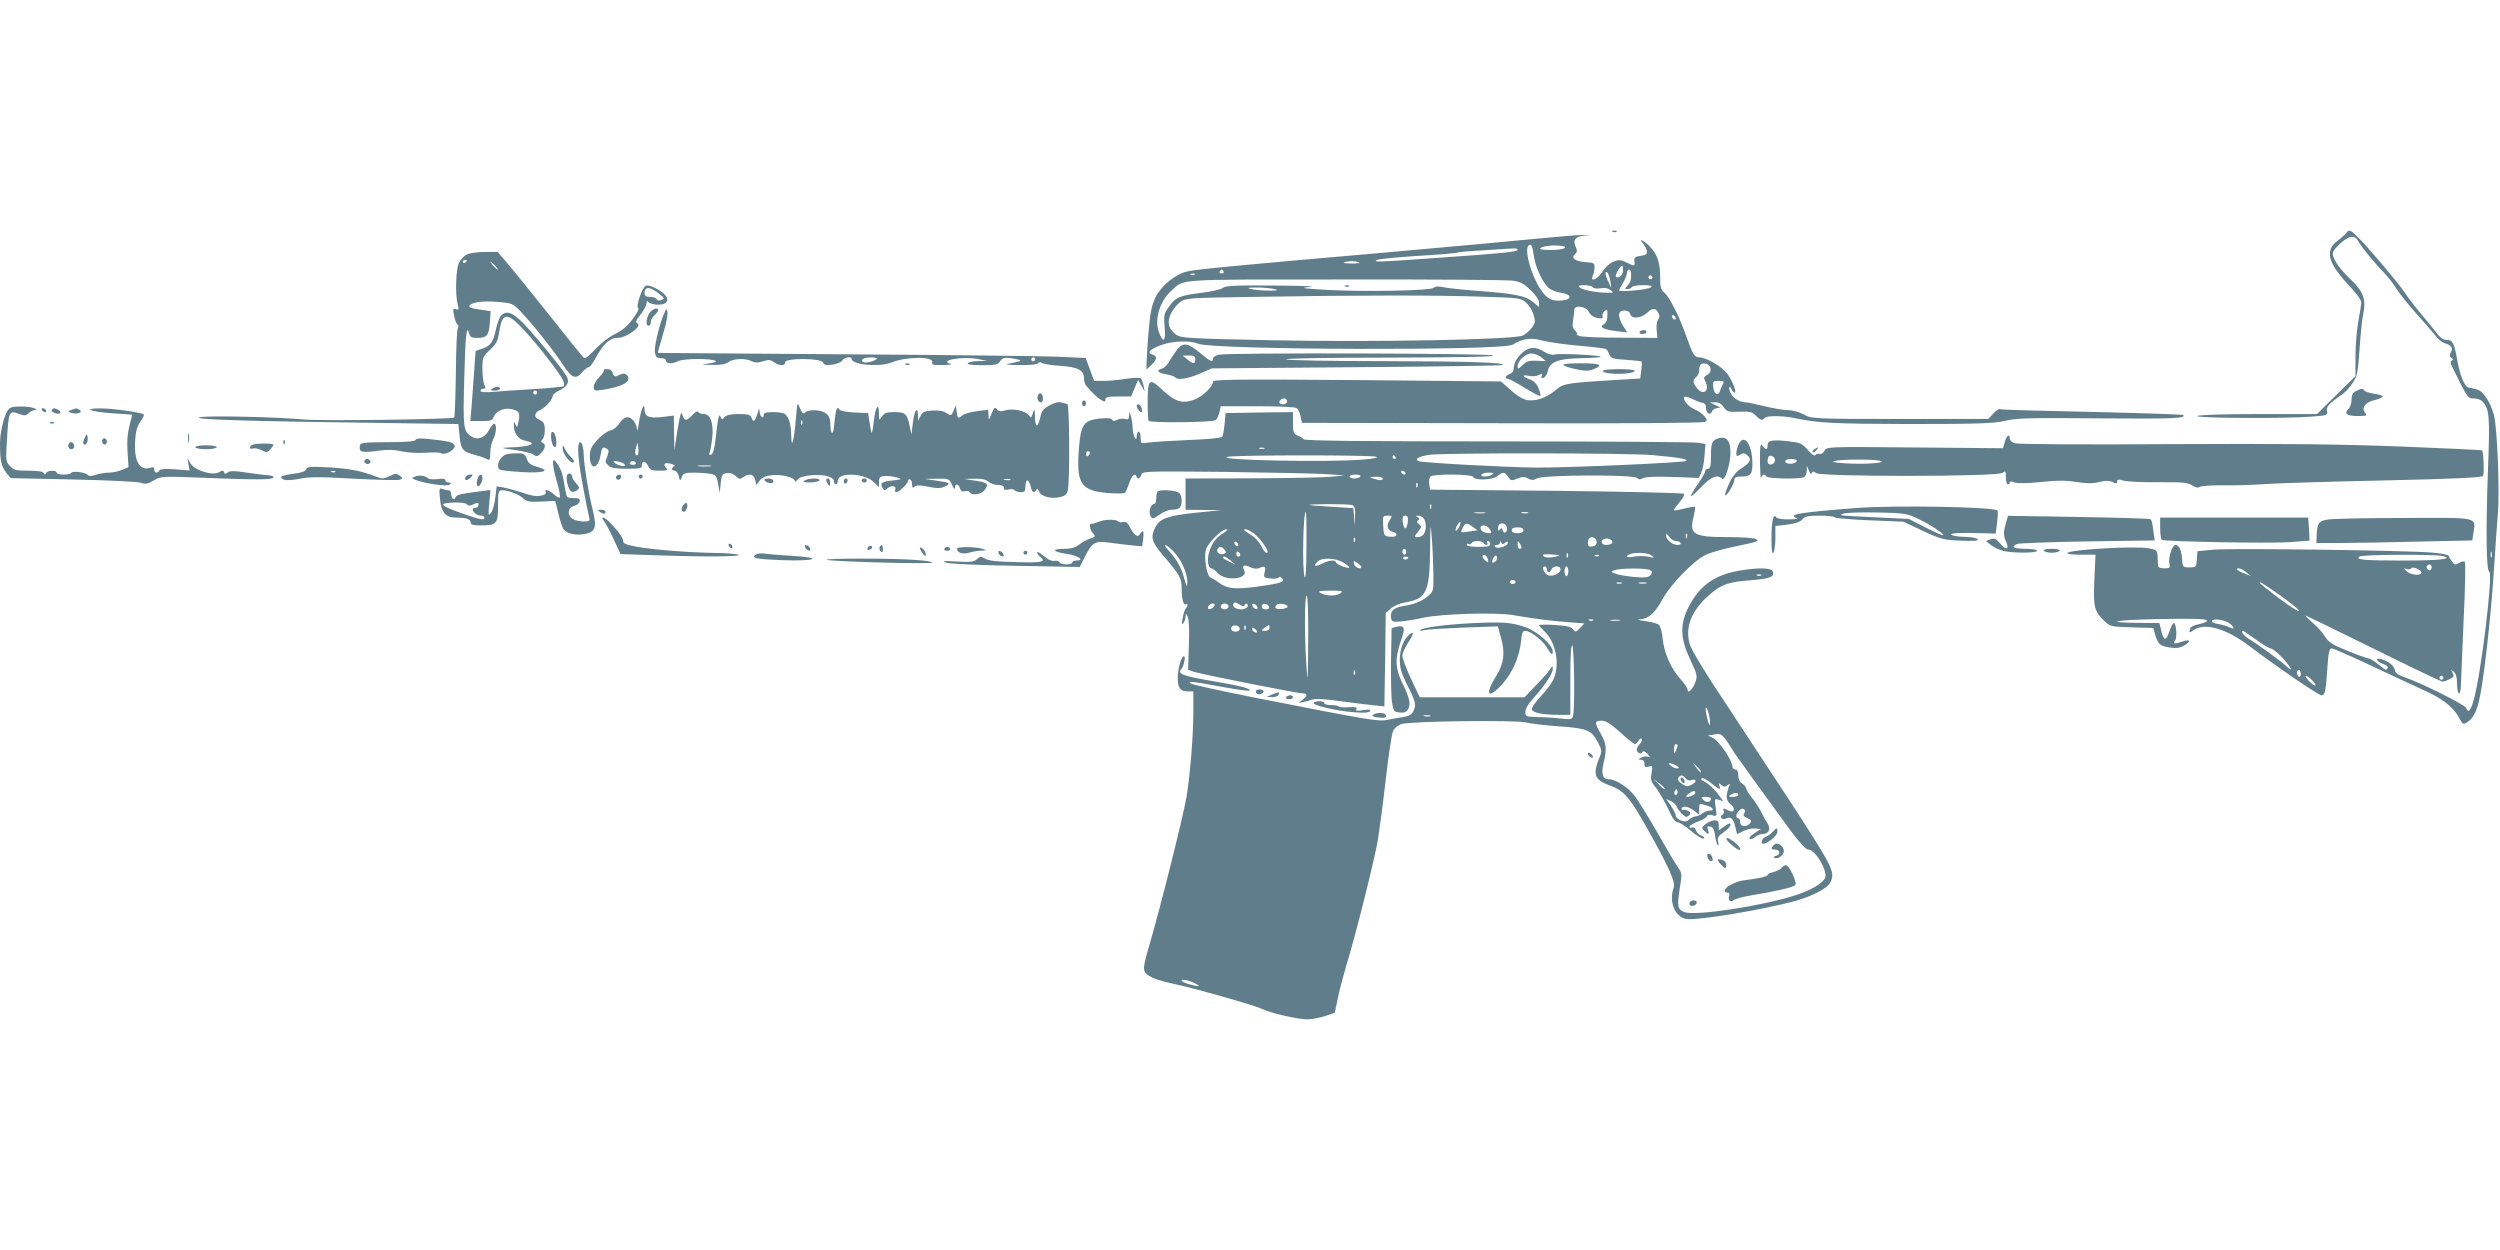<?xml version="1.0" standalone="no"?>
<!DOCTYPE svg PUBLIC "-//W3C//DTD SVG 20010904//EN"
 "http://www.w3.org/TR/2001/REC-SVG-20010904/DTD/svg10.dtd">
<svg version="1.0" xmlns="http://www.w3.org/2000/svg"
 width="1280pt" height="640pt" viewBox="0 0 1280 640"
 preserveAspectRatio="xMidYMid meet">
<g transform="translate(0,640) scale(0.1,-0.1)"
fill="#607d8b" stroke="none">
<path d="M8258 5213 c7 -3 16 -2 19 1 4 3 -2 6 -13 5 -11 0 -14 -3 -6 -6z"/>
<path d="M12013 5207 c-4 -6 -25 -25 -45 -40 -67 -50 -50 -114 64 -234 32 -34
58 -70 58 -80 0 -10 -7 -53 -15 -96 -8 -43 -15 -125 -15 -181 l0 -102 -99 -97
-98 -97 -299 0 c-176 0 -305 -4 -314 -10 -17 -11 453 -14 587 -3 79 6 82 7 77
28 -5 22 9 38 81 88 14 10 37 36 51 57 23 34 27 54 35 174 5 74 13 155 19 181
15 68 0 112 -57 167 -56 53 -87 94 -97 126 -6 19 0 31 34 63 46 44 77 48 95
13 12 -24 86 -115 132 -161 18 -18 48 -57 66 -86 19 -28 63 -83 98 -122 35
-38 77 -87 93 -107 15 -21 38 -40 49 -44 38 -11 48 -24 36 -46 -8 -16 -8 -23
2 -30 10 -7 11 -11 2 -14 -8 -4 -8 -12 2 -32 83 -167 79 -162 115 -162 15 0
34 -8 42 -17 34 -40 37 -75 26 -360 -11 -310 -8 -505 7 -510 21 -7 -43 -535
-81 -662 -15 -52 -27 -63 -38 -35 -6 16 -237 131 -316 157 -32 11 -46 21 -48
36 -4 22 -31 44 -69 56 -35 10 -27 -12 8 -24 17 -6 28 -15 24 -21 -8 -14 -7
-14 -50 20 -21 17 -44 30 -51 30 -7 0 -54 17 -105 38 -76 30 -96 43 -115 73
-12 20 -42 53 -66 73 -23 21 -38 36 -33 34 9 -3 139 -66 531 -259 88 -43 165
-79 171 -79 6 0 22 6 36 13 21 11 23 16 14 33 -9 17 -9 18 6 5 12 -9 17 -29
17 -62 0 -27 5 -49 10 -49 6 0 10 21 10 48 1 26 7 175 14 332 8 157 10 289 6
293 -4 5 -17 3 -29 -5 -19 -11 -24 -11 -36 6 -8 10 -16 24 -18 30 -2 6 -41 14
-88 17 -134 11 -1015 23 -1111 15 l-87 -8 -3 -41 c-3 -41 -4 -42 -38 -42 -34
0 -35 1 -38 45 -3 44 -16 70 -34 70 -15 0 -37 -63 -31 -93 5 -25 3 -27 -26
-27 -18 0 -31 5 -32 13 0 6 -1 28 -2 47 -2 33 -4 35 -47 43 -70 12 -396 -6
-415 -24 -5 -5 21 -9 67 -9 l77 0 -6 -128 c-6 -140 -1 -162 54 -214 27 -26 34
-27 138 -30 l110 -3 8 -30 c16 -53 23 -60 69 -69 33 -6 52 -5 73 5 45 22 43
40 -2 24 -41 -14 -51 -12 -36 7 11 15 5 88 -7 88 -5 0 -14 -18 -22 -41 -17
-52 -30 -52 -42 0 l-10 41 -120 1 c-175 2 -94 16 107 19 209 4 257 2 257 -9 0
-4 -19 -12 -42 -17 -30 -6 -44 -15 -46 -28 -4 -17 -3 -18 19 -2 58 40 168 8
289 -84 128 -98 351 -250 366 -250 18 0 22 19 30 138 5 81 10 102 22 102 8 0
94 -37 191 -83 97 -46 221 -103 275 -128 103 -46 157 -88 189 -148 16 -31 19
-32 40 -18 36 24 54 66 71 167 24 142 54 431 66 629 6 97 15 219 19 271 10
108 -3 442 -20 504 -17 66 -56 125 -87 132 -15 3 -34 8 -44 10 -21 6 -44 64
-59 151 -14 79 -23 93 -55 93 -15 0 -33 13 -51 38 -15 20 -51 64 -79 97 -28
33 -66 83 -84 110 -34 51 -192 237 -244 287 -31 31 -41 34 -53 15z m744 -1659
c-3 -7 -5 -2 -5 12 0 14 2 19 5 13 2 -7 2 -19 0 -25z m-249 5 c57 -15 -15 -23
-205 -23 -201 0 -248 4 -221 21 15 10 391 12 426 2z m-58 -58 c0 -8 -4 -15 -9
-15 -13 0 -22 16 -14 24 11 11 23 6 23 -9z m-53 -29 c-6 -16 -58 -9 -76 10
-15 15 -15 16 1 11 10 -3 20 -2 23 3 8 13 57 -10 52 -24z m-896 4 l24 -20 -30
12 c-39 15 -54 28 -33 28 9 0 26 -9 39 -20z m170 -116 c77 -54 127 -99 83 -76
-31 16 -184 131 -184 138 0 7 12 0 101 -62z m-250 -150 c23 -21 18 -29 -8 -15
-10 5 -35 13 -56 16 -23 4 -35 10 -31 17 9 14 72 3 95 -18z m130 -79 c34 -25
68 -45 75 -45 8 0 35 -21 59 -47 49 -53 61 -82 18 -41 -30 27 -148 113 -191
138 -24 15 -42 40 -28 40 3 0 33 -20 67 -45z m229 -176 c0 -11 -4 -17 -10 -14
-5 3 -10 13 -10 21 0 8 5 14 10 14 6 0 10 -9 10 -21z m60 -34 c13 -14 19 -25
13 -25 -5 0 -20 11 -33 25 -13 14 -19 25 -13 25 5 0 20 -11 33 -25z m670 15
c0 -5 -4 -10 -10 -10 -5 0 -10 5 -10 10 0 6 5 10 10 10 6 0 10 -4 10 -10z"/>
<path d="M7880 5179 c-102 -10 -466 -44 -810 -74 -760 -66 -944 -84 -992 -95
-59 -13 -133 -73 -162 -133 -20 -42 -27 -78 -36 -181 -5 -71 -10 -142 -10
-159 l0 -29 25 23 c30 29 32 46 4 54 -30 10 -9 29 54 51 59 19 138 21 182 4
78 -32 1560 -36 1609 -5 51 32 95 38 154 21 32 -8 115 -20 186 -26 71 -6 134
-14 138 -17 5 -2 13 -15 18 -28 8 -20 17 -23 84 -27 42 -3 78 -7 81 -9 2 -3 1
-23 -2 -46 l-5 -41 -102 -6 c-271 -16 -290 -19 -327 -50 -43 -37 -89 -56 -132
-56 -34 0 -62 16 -122 70 l-30 27 -737 7 c-629 5 -738 3 -738 -8 0 -25 -49
-73 -92 -91 -62 -24 -100 -13 -165 47 -69 66 -77 59 -77 -62 0 -49 2 -92 5
-95 12 -11 329 -8 343 4 7 6 16 25 20 41 l6 30 187 0 c104 0 194 -4 201 -9 8
-5 17 -24 21 -42 l7 -34 1024 -2 c616 -2 1031 1 1040 7 12 7 11 12 -5 31 -11
12 -34 28 -52 35 -32 14 -60 50 -48 62 3 3 20 -1 38 -10 18 -9 41 -18 52 -20
14 -2 20 -11 20 -27 0 -28 22 -40 31 -17 3 9 16 16 28 17 18 1 16 3 -9 14
l-30 14 27 1 c19 0 33 -8 44 -25 15 -23 22 -25 80 -23 55 2 67 -1 84 -20 23
-24 35 -27 45 -12 8 13 96 12 155 -1 120 -25 195 -29 585 -30 356 0 431 3 490
16 61 15 126 16 487 13 376 -3 443 0 426 17 -3 3 -214 10 -468 16 -254 5 -466
11 -470 14 -5 3 -20 -7 -34 -22 l-26 -28 -453 0 c-448 0 -452 1 -492 23 -22
12 -57 22 -80 22 -22 0 -76 9 -120 20 -44 11 -88 20 -97 20 -30 0 -66 22 -77
47 -7 14 -9 28 -7 31 3 3 8 -3 12 -12 3 -9 10 -16 15 -16 13 0 -11 61 -38 98
-25 34 -108 82 -141 82 -26 0 -34 12 -67 105 -35 101 -87 205 -114 227 -17 14
-21 29 -21 75 0 79 -14 120 -52 160 -33 34 -64 47 -35 16 8 -10 17 -27 19 -38
2 -16 -4 -21 -32 -25 -29 -4 -34 -9 -32 -27 4 -27 2 -28 -42 -6 -30 14 -39 14
-66 3 -18 -7 -43 -30 -56 -52 -25 -38 -64 -55 -49 -20 5 9 8 28 9 42 1 23 -3
25 -46 28 -53 3 -77 22 -54 41 12 10 12 18 4 36 -16 35 -4 53 39 58 l38 4 -40
0 c-22 0 -123 -8 -225 -18z m-27 -88 c7 -55 44 -136 76 -165 12 -11 41 -22 64
-25 53 -7 59 -34 8 -39 -55 -6 -78 6 -111 53 -50 73 -87 205 -64 228 13 13 21
-3 27 -52z m156 38 c-19 -12 -136 -12 -123 0 11 11 67 18 108 12 20 -2 24 -6
15 -12z m-239 -8 c0 -10 -61 -17 -407 -41 -318 -23 -334 -23 -313 -11 8 5 103
14 210 21 107 6 199 14 203 17 5 3 68 8 140 12 73 5 140 9 150 9 9 1 17 -2 17
-7z m-810 -67 c0 -2 -21 -4 -47 -3 -37 1 -42 3 -23 8 24 7 70 3 70 -5z m1350
-39 c0 -24 -24 -44 -37 -32 -6 6 23 57 32 57 3 0 5 -11 5 -25z m-2045 -5 c3
-5 -1 -10 -10 -10 -9 0 -13 5 -10 10 3 6 8 10 10 10 2 0 7 -4 10 -10z m2086
-7 c2 -31 -2 -48 -18 -65 -15 -16 -15 -18 0 -18 9 0 19 5 22 10 3 6 29 10 58
10 38 0 48 -3 40 -11 -12 -12 -163 -26 -163 -16 0 4 9 21 20 39 11 18 20 41
20 51 0 9 5 17 10 17 6 0 11 -8 11 -17z m-106 -43 l5 -35 -14 30 c-18 35 -21
64 -6 49 5 -5 12 -25 15 -44z m-2128 34 c-3 -3 -12 -4 -19 -1 -8 3 -5 6 6 6
11 1 17 -2 13 -5z m2343 -14 c0 -5 -4 -10 -10 -10 -5 0 -10 5 -10 10 0 6 5 10
10 10 6 0 10 -4 10 -10z m-715 -17 c38 -5 57 -15 91 -48 27 -25 44 -51 44 -64
l0 -23 -30 25 c-38 32 -90 43 -275 57 -82 6 -167 15 -187 20 -24 5 -40 4 -48
-4 -14 -14 -356 -21 -550 -10 -128 8 -138 9 -80 15 36 3 -47 6 -184 7 -202 2
-252 -1 -265 -12 -9 -8 -58 -19 -108 -25 -113 -14 -135 -23 -169 -73 -25 -35
-26 -44 -21 -104 7 -73 -8 -85 -30 -23 -23 63 5 157 64 210 69 62 0 58 889 58
446 1 833 -2 859 -6z m411 -34 c3 -6 20 -8 38 -5 21 4 39 1 51 -9 19 -14 18
-14 -15 -14 -55 0 -130 15 -142 27 -9 9 -3 12 24 12 20 0 40 -5 44 -11z
m-1631 -9 c24 -6 17 -8 -30 -8 -33 0 -73 4 -90 8 -24 6 -17 8 30 8 33 0 74 -4
90 -8z m1062 -39 c195 -6 202 -7 227 -31 15 -13 32 -41 38 -62 10 -34 9 -42
-9 -66 -11 -15 -32 -33 -46 -40 -44 -21 -758 -35 -1291 -24 -432 9 -460 11
-485 29 -40 30 -47 63 -25 109 10 21 32 47 47 58 27 20 45 21 380 26 525 9
938 9 1164 1z m548 -78 c9 -20 32 -33 63 -33 7 0 10 5 7 10 -3 6 1 17 9 26 15
14 16 12 16 -20 0 -23 -6 -38 -17 -45 -27 -15 -6 -28 60 -36 l58 -7 -21 34
c-29 48 -27 78 6 78 17 0 28 -6 31 -19 7 -26 56 -21 87 8 28 26 42 26 56 0 9
-15 8 -24 0 -34 -7 -8 -10 -33 -8 -55 l4 -40 -191 1 c-104 0 -199 4 -210 9
-11 5 -16 9 -12 9 5 1 1 9 -8 18 -13 12 -15 26 -11 52 3 20 6 44 6 54 0 28 62
19 75 -10z m445 -34 c0 -6 -4 -7 -10 -4 -5 3 -10 11 -10 16 0 6 5 7 10 4 6 -3
10 -11 10 -16z m178 -256 c2 -14 -4 -26 -18 -33 -16 -9 -18 -15 -10 -30 26
-48 -6 -79 -40 -39 -24 29 -25 43 -5 59 8 7 15 22 15 35 0 28 9 37 35 33 12
-2 21 -12 23 -25z m63 -80 c-5 -10 -12 -26 -15 -36 -9 -28 -31 -14 -34 21 -3
30 -1 32 27 32 27 0 30 -3 22 -17z m-2231 -88 c0 -8 -9 -15 -20 -15 -20 0 -26
11 -13 23 12 13 33 7 33 -8z"/>
<path d="M6888 4933 c7 -3 16 -2 19 1 4 3 -2 6 -13 5 -11 0 -14 -3 -6 -6z"/>
<path d="M8395 4700 c-3 -5 3 -10 14 -10 12 0 21 5 21 10 0 6 -6 10 -14 10 -8
0 -18 -4 -21 -10z"/>
<path d="M2390 5097 c-14 -7 -32 -26 -40 -42 -16 -33 -20 -160 -7 -212 8 -29
6 -32 -9 -26 -15 5 -16 2 -9 -33 4 -21 11 -42 17 -45 6 -4 7 -12 2 -20 -5 -8
-9 -112 -10 -232 -2 -121 -5 -222 -9 -225 -9 -9 -680 -18 -765 -10 -143 13
-485 21 -535 12 -61 -11 243 -21 891 -29 l431 -6 6 -62 c6 -68 17 -81 82 -97
22 -6 48 -15 58 -20 15 -9 17 -5 17 32 1 24 7 54 15 68 16 29 20 80 5 80 -5 0
-17 -14 -25 -30 -21 -41 -60 -56 -91 -35 -42 28 -44 41 -37 299 6 226 12 280
26 226 4 -15 13 -20 39 -20 51 0 61 12 66 78 l4 59 -56 8 c-36 4 -56 11 -53
18 6 19 67 28 147 21 72 -6 77 -8 115 -48 58 -60 170 -201 217 -273 45 -70 66
-78 100 -38 12 14 26 25 32 25 6 0 22 21 35 46 39 72 73 104 113 104 44 0 127
59 103 73 -13 7 -11 14 15 47 16 21 30 46 30 56 0 14 3 15 12 6 7 -7 29 -12
49 -12 43 0 58 23 34 50 -24 26 -81 54 -98 47 -19 -7 -54 -110 -39 -115 6 -2
-7 -27 -29 -56 -27 -36 -54 -59 -88 -75 -27 -12 -72 -46 -101 -77 -43 -45 -55
-53 -65 -42 -7 7 -86 105 -175 218 -90 113 -186 231 -213 263 l-49 57 -66 0
c-37 0 -78 -6 -92 -13z m0 -31 c0 -3 -4 -8 -10 -11 -5 -3 -10 -1 -10 4 0 6 5
11 10 11 6 0 10 -2 10 -4z m145 -26 c10 -11 16 -20 13 -20 -3 0 -13 9 -23 20
-10 11 -16 20 -13 20 3 0 13 -9 23 -20z m841 -145 c27 -22 28 -24 10 -31 -12
-5 -21 -3 -24 4 -2 7 -17 12 -33 12 -21 0 -29 5 -29 18 0 37 27 36 76 -3z"/>
<path d="M3326 4798 c-19 -27 -21 -72 -3 -65 6 2 11 11 9 19 -1 8 7 23 18 33
11 10 20 22 20 27 0 16 -29 7 -44 -14z"/>
<path d="M3398 4790 c-9 -19 -24 -70 -34 -113 -20 -86 -14 -113 25 -111 11 0
21 -5 21 -13 0 -16 34 -17 62 -2 12 6 56 11 99 11 92 0 127 -14 59 -23 -44 -6
-44 -6 15 -7 42 -2 68 3 84 14 26 19 90 21 121 4 16 -8 30 -8 55 0 28 9 39 9
57 -4 28 -20 58 -21 58 -1 0 23 185 22 194 -1 5 -13 15 -15 48 -11 23 3 45 13
50 21 9 16 48 23 48 9 0 -31 144 -44 204 -19 75 31 221 32 209 0 -4 -11 6 -14
53 -13 33 1 51 3 42 6 -67 17 58 40 137 25 l50 -10 -47 -1 c-26 0 -50 -5 -53
-11 -4 -6 23 -10 73 -10 70 0 81 3 93 21 13 18 20 20 62 14 56 -9 55 -13 -4
-24 -39 -8 -35 -9 43 -10 51 -1 89 3 93 9 4 7 11 7 18 2 7 -5 49 -12 95 -15
91 -6 122 -22 122 -64 0 -13 4 -29 10 -36 28 -35 58 -63 78 -75 18 -10 22 -10
22 3 0 12 14 15 65 15 l66 0 18 42 18 43 17 -30 17 -30 -6 30 c-4 17 -10 34
-14 38 -4 4 -37 3 -72 -2 -35 -6 -87 -11 -115 -11 l-52 0 -22 59 -21 58 -152
7 c-84 3 -577 9 -1095 12 l-944 7 5 21 c3 12 15 54 27 94 12 40 20 83 17 95
-3 20 -5 18 -19 -13z m1092 -225 c0 -10 -53 -26 -67 -20 -24 9 -3 25 33 25 19
0 34 -2 34 -5z m810 -5 c0 -5 -4 -10 -10 -10 -5 0 -10 5 -10 10 0 6 5 10 10
10 6 0 10 -4 10 -10z"/>
<path d="M2566 4785 c-8 -8 -20 -41 -27 -72 -14 -66 -27 -84 -72 -99 l-32 -11
-7 -99 c-4 -54 -10 -135 -13 -179 l-7 -81 56 0 c45 0 57 4 62 18 10 31 50 51
89 44 43 -8 49 -18 40 -64 -6 -31 -9 -34 -15 -17 -9 20 -9 20 -9 -1 -2 -39 22
-74 57 -80 71 -14 28 -32 -83 -35 -45 -2 -42 -3 31 -13 45 -6 88 -17 97 -24
13 -11 19 -10 36 7 24 24 27 47 9 54 -10 4 -10 7 0 18 13 14 16 67 4 85 -4 6
-15 13 -24 17 -26 9 -22 36 6 47 25 9 66 55 66 74 0 6 15 18 32 26 44 21 55
43 39 74 -22 40 -193 247 -240 289 -44 40 -71 46 -95 22z m119 -77 c72 -78
181 -219 198 -255 6 -13 7 -26 3 -30 -3 -4 -71 -10 -149 -15 -78 -4 -172 -11
-209 -14 -46 -4 -68 -2 -68 5 0 6 7 11 15 11 12 0 13 4 5 19 -5 11 -10 48 -10
82 0 59 2 64 39 98 31 29 40 46 46 86 16 108 40 110 130 13z m65 -318 c0 -5
-4 -10 -10 -10 -5 0 -10 5 -10 10 0 6 5 10 10 10 6 0 10 -4 10 -10z"/>
<path d="M2520 4410 c-12 -8 -9 -10 13 -10 15 0 27 5 27 10 0 13 -20 13 -40 0z"/>
<path d="M6029 4612 c-13 -16 -32 -44 -42 -62 -9 -17 -26 -34 -37 -37 -32 -9
-23 -22 20 -29 22 -4 43 -11 46 -15 10 -17 65 -9 127 18 l62 27 742 6 c408 3
744 8 747 11 14 13 -169 19 -618 20 -259 0 -480 4 -491 9 -12 5 211 9 523 9
359 1 541 4 537 11 -7 11 -1349 15 -1404 4 -17 -4 -31 -13 -31 -20 0 -21 -10
-17 -61 25 -65 55 -90 60 -120 23z m91 -52 c0 -25 -11 -25 -41 0 l-24 19 33 1
c25 0 32 -4 32 -20z"/>
<path d="M7798 4597 c-30 -25 -48 -57 -48 -86 0 -11 -9 -22 -20 -26 -22 -7
-28 -25 -8 -25 6 0 45 -21 85 -46 41 -25 76 -44 79 -41 3 3 -1 20 -9 40 -10
23 -25 38 -46 45 -39 14 -40 26 -2 17 17 -3 39 -1 50 5 17 9 20 8 15 -5 -5
-11 -2 -13 9 -9 9 3 19 19 22 35 10 46 53 63 168 65 54 1 101 4 103 7 8 8
-212 19 -235 12 -14 -4 -33 1 -55 14 -43 27 -74 26 -108 -2z m93 -26 l24 -20
-47 2 c-37 2 -52 -3 -72 -22 -23 -22 -26 -23 -26 -6 0 28 40 65 71 65 15 0 37
-9 50 -19z"/>
<path d="M4638 4533 c7 -3 16 -2 19 1 4 3 -2 6 -13 5 -11 0 -14 -3 -6 -6z"/>
<path d="M8006 4530 c5 -5 35 -15 67 -21 44 -9 63 -9 87 1 52 22 33 30 -67 30
-64 0 -94 -3 -87 -10z"/>
<path d="M3092 4505 c3 -3 -7 -19 -23 -35 -16 -16 -29 -38 -29 -50 0 -20 4
-22 38 -17 77 11 132 31 138 51 7 20 -13 39 -33 31 -7 -3 -19 -8 -27 -11 -8
-3 -16 3 -19 15 -3 14 -13 21 -28 21 -12 0 -20 -2 -17 -5z"/>
<path d="M8206 4501 c-7 -11 66 -19 122 -13 23 2 42 8 42 13 0 12 -157 12
-164 0z"/>
<path d="M12063 4398 c-17 -8 -23 -20 -23 -44 0 -18 -7 -40 -16 -48 -24 -24
-8 -36 48 -36 43 0 49 2 38 15 -21 26 -2 54 46 66 24 6 44 15 44 19 0 4 -20
11 -45 14 -24 4 -47 11 -50 17 -7 11 -14 11 -42 -3z"/>
<path d="M5314 4376 c-6 -17 2 -36 17 -36 12 0 12 37 -1 45 -6 3 -13 -1 -16
-9z"/>
<path d="M5375 4325 c-33 -17 -42 -28 -49 -63 -13 -56 -26 -53 -27 6 0 26 -3
40 -6 32 -2 -8 -7 -21 -9 -29 -4 -11 -7 -11 -17 3 -17 23 -81 36 -120 25 -25
-7 -35 -6 -43 6 -9 13 -14 9 -27 -22 -15 -37 -15 -37 -16 -9 l-1 28 -57 -7
c-32 -4 -65 -13 -74 -21 -23 -20 -27 -18 -31 19 l-4 32 -12 -28 c-11 -27 -13
-27 -36 -12 -16 11 -41 15 -72 13 -40 -2 -51 -7 -61 -28 l-13 -25 0 28 c0 51
-18 27 -26 -35 l-7 -63 -10 45 c-12 61 -22 70 -78 70 -38 0 -51 -4 -63 -22
-16 -22 -16 -22 -16 17 0 60 -19 30 -26 -43 -4 -34 -9 -61 -11 -58 -2 2 -7 26
-11 53 l-7 48 -70 3 c-39 2 -73 8 -77 15 -12 20 -20 0 -26 -70 -5 -68 -20 -66
-21 4 -1 21 -9 37 -23 47 -26 19 -89 21 -106 4 -9 -9 -15 -4 -26 22 -14 34
-14 34 -21 -55 -10 -117 -23 -161 -24 -82 -1 57 -13 95 -35 109 -6 4 -32 8
-58 8 -37 0 -48 -4 -48 -16 0 -24 -20 -6 -21 19 -1 19 -2 19 -9 -5 -14 -45
-22 -54 -31 -30 -7 19 -16 22 -67 22 -42 0 -63 -5 -73 -16 -12 -14 -14 -14
-20 3 -7 20 -13 -3 -26 -121 -5 -45 -13 -71 -22 -74 -10 -3 -12 0 -7 14 4 11
10 45 13 76 7 72 -10 118 -43 118 -12 0 -26 5 -29 10 -4 7 -16 1 -30 -15 -29
-31 -41 -32 -50 -2 -6 19 -8 17 -16 -18 -5 -22 -12 -67 -17 -100 l-9 -60 -2
88 -1 89 -60 -7 c-66 -8 -90 2 -90 38 0 43 -19 0 -28 -63 -5 -36 -10 -53 -11
-37 0 15 -10 36 -21 47 -24 24 -47 16 -73 -23 -9 -14 -28 -28 -44 -32 -15 -3
-45 -25 -65 -48 -31 -34 -38 -49 -38 -84 0 -72 43 -67 55 8 7 40 11 44 33 31
10 -7 10 -15 2 -36 -13 -34 -13 -32 6 -50 11 -12 36 -16 94 -16 66 0 78 2 76
16 -2 27 20 26 32 -1 10 -21 18 -25 58 -25 40 0 45 2 34 15 -17 21 -7 29 27
20 15 -4 22 -10 16 -12 -17 -6 -16 -23 1 -23 8 0 17 -12 21 -27 7 -28 7 -28
16 -5 7 19 16 22 62 22 30 0 68 -3 85 -6 28 -6 32 -11 39 -53 l8 -46 5 50 c5
45 8 50 32 53 16 2 34 -4 46 -16 16 -16 22 -17 37 -5 30 21 54 16 61 -13 l7
-27 17 23 c11 15 31 24 62 27 49 6 118 -12 118 -30 0 -6 6 -3 13 7 9 12 31 19
72 23 66 5 115 -8 115 -32 0 -8 5 -15 10 -15 6 0 10 9 10 20 0 43 135 38 182
-7 l28 -27 0 27 c0 27 9 32 55 29 11 -1 31 -5 45 -9 20 -6 14 -8 -29 -13 -56
-5 -68 -14 -51 -40 7 -12 12 -12 22 -2 18 18 49 16 42 -3 -4 -8 -1 -15 5 -15
15 0 61 46 61 60 0 6 5 8 10 5 6 -3 10 -15 10 -27 0 -16 3 -18 13 -9 10 8 29
7 70 -1 43 -9 62 -9 83 0 35 16 29 21 -42 31 l-59 9 62 1 c62 1 63 0 77 -31 9
-20 15 -26 15 -15 1 23 18 22 26 -3 5 -15 12 -19 25 -15 10 3 21 1 25 -5 12
-20 62 -11 79 14 19 30 12 36 -58 46 l-51 8 54 1 c38 1 60 -4 73 -16 10 -9 32
-16 48 -16 19 0 30 -5 30 -15 0 -10 7 -12 24 -8 14 3 28 2 31 -4 3 -5 17 -10
31 -10 20 0 24 5 24 30 0 17 5 30 10 30 6 0 13 -13 17 -30 6 -31 17 -38 29
-18 5 8 10 4 15 -10 9 -24 61 -38 108 -27 22 5 33 14 38 33 11 43 9 442 -2
443 -5 1 -19 5 -30 8 -13 5 -35 0 -60 -14z m-1268 -97 c-3 -8 -6 -5 -6 6 -1
11 2 17 5 13 3 -3 4 -12 1 -19z m-841 -156 c-12 -12 -18 8 -10 35 l8 28 4 -28
c2 -16 1 -31 -2 -35z m-88 -38 c12 -4 22 -11 22 -16 0 -10 -39 -1 -54 13 -12
11 -1 11 32 3z m77 -4 c3 -5 -3 -10 -15 -10 -12 0 -18 5 -15 10 3 6 10 10 15
10 5 0 12 -4 15 -10z m383 -17 c-15 -2 -42 -2 -60 0 -18 2 -6 4 27 4 33 0 48
-2 33 -4z m1535 -70 c-7 -2 -21 -2 -30 0 -10 3 -4 5 12 5 17 0 24 -2 18 -5z"/>
<path d="M5540 4335 c0 -8 5 -15 10 -15 6 0 10 7 10 15 0 8 -4 15 -10 15 -5 0
-10 -7 -10 -15z"/>
<path d="M5820 4323 c0 -14 19 -38 25 -32 8 8 -5 39 -16 39 -5 0 -9 -3 -9 -7z"/>
<path d="M51 4311 c-24 -15 -51 -112 -51 -182 0 -87 7 -118 33 -151 l22 -26
320 -7 c180 -4 332 -11 347 -17 23 -8 34 -6 65 12 37 22 41 22 248 14 276 -11
359 -11 365 1 3 6 -11 11 -30 12 -19 1 -70 8 -113 14 -58 9 -80 9 -91 0 -11
-9 -15 -9 -19 1 -4 11 -8 11 -26 0 -33 -19 -126 10 -146 46 l-16 27 6 -32 6
-32 -74 6 c-50 4 -76 2 -81 -6 -10 -16 -26 -14 -26 5 0 11 -6 14 -20 9 -56
-18 -85 35 -78 141 3 46 10 72 27 95 12 17 20 33 17 37 -10 10 -157 31 -220
31 -98 1 -52 -18 60 -25 l101 -7 -14 -56 c-10 -38 -14 -82 -10 -134 l5 -79
-34 -14 c-18 -8 -49 -14 -67 -14 -19 0 -49 -5 -67 -11 -21 -8 -34 -8 -39 -2
-9 14 -79 24 -86 12 -8 -12 -75 -12 -75 1 0 14 -47 12 -54 -2 -5 -10 -7 -10
-12 0 -4 8 -30 12 -78 12 -64 0 -75 3 -95 24 -22 23 -22 29 -15 139 8 140 11
146 59 129 30 -12 37 -11 51 2 8 9 23 16 32 17 14 0 13 2 -3 9 -26 11 -106 12
-124 1z"/>
<path d="M215 4300 c3 -5 11 -10 16 -10 6 0 7 5 4 10 -3 6 -11 10 -16 10 -6 0
-7 -4 -4 -10z"/>
<path d="M265 4301 c-6 -11 33 -26 43 -16 4 3 0 10 -8 15 -19 12 -27 12 -35 1z"/>
<path d="M365 4301 c-20 -8 -20 -8 1 -15 28 -9 61 3 42 15 -15 10 -17 10 -43
0z"/>
<path d="M5781 4272 c-1 -18 -5 -22 -21 -17 -10 3 -28 1 -39 -4 -14 -8 -22 -8
-27 0 -4 8 -26 10 -63 6 -80 -8 -97 -31 -106 -142 -16 -190 6 -227 145 -239
46 -4 86 -3 90 1 4 4 13 25 20 45 12 40 31 59 38 40 6 -18 19 -14 25 7 4 18
18 19 418 15 228 -3 461 -8 519 -11 l105 -7 -70 -7 c-38 -4 -222 -7 -407 -8
l-338 -1 0 -80 0 -80 93 -1 92 -1 -131 -13 c-144 -15 -185 -29 -209 -75 -25
-49 -19 -75 38 -141 88 -103 97 -119 97 -169 0 -55 9 -92 21 -84 12 7 12 -9 0
-21 -5 -6 -12 -28 -16 -50 -5 -30 -4 -36 4 -25 6 8 11 24 11 35 1 17 3 16 12
-5 6 -15 8 -75 5 -147 l-4 -122 31 -11 c41 -13 529 -110 556 -110 26 0 25 -13
-2 -34 -21 -15 -21 -17 -3 -12 11 2 34 8 50 13 20 7 71 4 155 -8 69 -9 146
-19 172 -21 l46 -5 4 239 3 240 27 23 c15 13 46 26 70 30 111 19 127 51 130
262 1 148 2 152 9 68 4 -49 7 -131 8 -182 1 -90 0 -92 -29 -116 -30 -26 -68
-41 -131 -51 -44 -8 -62 -26 -57 -58 3 -21 8 -23 48 -20 25 2 77 10 115 19 92
20 369 29 460 14 125 -21 188 -29 278 -36 l89 -7 -23 -24 c-21 -22 -23 -22
-35 -6 -9 13 -32 18 -93 22 -45 3 -81 2 -81 -1 0 -3 12 -16 26 -30 59 -54 82
-167 49 -244 -8 -20 -37 -60 -66 -90 -29 -31 -49 -60 -46 -68 6 -17 59 -27
140 -27 l57 0 0 181 c0 117 3 178 10 174 10 -6 14 -323 4 -360 -5 -19 -10 -20
-72 -13 -37 4 -91 7 -119 7 -50 1 -53 3 -53 26 0 16 15 42 39 68 58 64 101
128 101 151 0 19 -1 19 -16 -4 -9 -14 -42 -51 -73 -82 l-55 -58 -269 0 -268 0
-45 95 c-24 52 -44 105 -44 117 0 13 13 43 30 68 30 46 32 63 5 40 -29 -24
-48 -74 -48 -128 0 -41 8 -69 36 -125 46 -91 49 -106 34 -137 -9 -19 -23 -27
-57 -32 -25 -4 -60 -10 -79 -14 -44 -9 -93 -1 -686 116 -170 34 -314 65 -319
71 -14 13 1 12 156 -17 77 -14 142 -23 145 -20 10 10 -41 23 -172 46 -170 28
-200 40 -176 65 12 14 23 65 13 65 -14 0 -32 -64 -32 -111 0 -52 13 -69 52
-69 l28 0 0 -99 c0 -125 -16 -329 -36 -446 -17 -99 -132 -559 -189 -753 -39
-135 -39 -139 16 -168 16 -8 60 -21 98 -29 107 -22 428 -113 461 -130 41 -21
187 -55 235 -54 22 0 62 8 90 17 l49 17 17 80 c9 44 29 118 43 165 43 136 143
537 160 635 8 50 27 191 41 314 14 124 31 236 38 250 7 13 26 29 42 34 47 15
588 21 638 8 23 -6 100 -15 171 -20 144 -10 165 -19 199 -85 18 -34 19 -43 8
-70 -38 -91 -28 -119 50 -147 74 -27 101 -58 194 -223 111 -197 145 -274 134
-302 -25 -69 6 -148 63 -159 56 -10 414 50 573 96 80 24 150 61 165 89 28 52
16 76 -178 376 -104 159 -265 404 -358 545 -107 159 -175 273 -183 302 -24 85
9 170 96 247 65 58 99 70 215 79 101 8 125 18 115 45 -8 19 -70 21 -167 5
-129 -21 -206 -75 -263 -184 -47 -90 -45 -163 7 -272 37 -79 38 -84 25 -119
-14 -36 -39 -58 -39 -34 0 7 -16 31 -36 53 -49 54 -85 136 -91 208 -3 32 -12
64 -20 70 -7 7 -39 15 -71 19 -32 4 -44 8 -26 9 44 2 78 32 116 103 39 73 159
197 219 226 24 12 89 31 144 42 132 28 133 29 115 40 -8 6 -72 10 -142 10
-177 0 -200 13 -177 104 6 26 10 49 7 51 -2 2 -27 -2 -56 -9 -29 -8 -52 -11
-52 -8 1 4 14 23 30 42 17 19 26 38 22 42 -4 4 -299 11 -654 15 l-646 6 -4 28
c-3 16 0 33 6 39 15 15 213 13 219 -2 6 -20 102 -15 125 5 25 23 37 21 54 -5
14 -20 17 -21 47 -8 26 10 37 10 55 0 19 -10 28 -9 47 1 33 18 492 20 510 2 9
-9 17 -9 32 -1 14 7 67 9 153 6 l132 -5 12 26 c7 14 15 53 17 87 l5 61 -38 6
c-22 4 -483 7 -1026 7 -685 0 -989 3 -993 11 -4 5 -18 14 -31 19 -21 9 -24 16
-24 65 l0 55 -172 -2 -173 -3 -5 -55 c-3 -30 -8 -60 -12 -66 -5 -7 -72 -13
-175 -17 -92 -4 -185 -10 -205 -13 -37 -6 -38 -6 -38 25 0 17 -4 31 -10 31 -5
0 -10 -10 -10 -22 0 -38 -20 1 -21 42 0 19 -5 46 -9 60 -8 25 -8 25 -9 2z
m692 -169 c-7 -2 -19 -2 -25 0 -7 3 -2 5 12 5 14 0 19 -2 13 -5z m-893 -22 c0
-6 -4 -13 -10 -16 -5 -3 -10 1 -10 9 0 9 5 16 10 16 6 0 10 -4 10 -9z m2880
-11 c141 -13 184 -20 173 -30 -8 -9 -607 -35 -768 -34 -150 1 -588 25 -603 33
-20 11 0 23 53 32 65 11 1020 10 1145 -1z m-1412 -9 c8 -5 -20 -10 -70 -14
-181 -15 -765 -3 -693 14 44 10 748 10 763 0z m97 -1 c3 -5 1 -10 -4 -10 -6 0
-11 5 -11 10 0 6 2 10 4 10 3 0 8 -4 11 -10z m50 -80 c3 -5 2 -10 -4 -10 -5 0
-13 5 -16 10 -3 6 -2 10 4 10 5 0 13 -4 16 -10z m445 -10 c-20 -13 -63 -13
-55 0 3 6 21 10 38 10 24 0 28 -3 17 -10z m-675 -10 c-3 -5 -17 -10 -31 -10
-13 0 -24 5 -24 10 0 6 14 10 31 10 17 0 28 -4 24 -10z m115 -10 c0 -11 -14
-11 -50 0 -22 7 -21 8 13 9 20 1 37 -3 37 -9z m177 -42 c-3 -8 -6 -5 -6 6 -1
11 2 17 5 13 3 -3 4 -12 1 -19z m-333 -94 c12 -5 16 -19 14 -58 l-2 -51 -3 47
-4 46 -107 7 c-149 9 -156 12 -25 14 61 0 118 -2 127 -5z m403 -16 c-3 -8 -6
-5 -6 6 -1 11 2 17 5 13 3 -3 4 -12 1 -19z m-638 -195 c0 -109 -4 -170 -9
-158 -14 32 -8 335 6 335 2 0 4 -80 3 -177z m914 170 c-13 -2 -35 -2 -50 0
-16 2 -5 4 22 4 28 0 40 -2 28 -4z m220 0 c-7 -2 -21 -2 -30 0 -10 3 -4 5 12
5 17 0 24 -2 18 -5z m-708 -37 c-18 -27 -12 -52 16 -59 32 -9 22 -29 -13 -25
-32 3 -33 4 -36 56 -3 50 -2 52 23 52 24 0 25 -1 10 -24z m93 -8 c-2 -18 -7
-33 -13 -33 -5 0 -11 15 -13 33 -3 24 1 32 13 32 12 0 16 -8 13 -32z m80 20
c7 -7 12 -26 12 -43 0 -35 -15 -55 -43 -55 -17 0 -17 2 3 27 19 25 20 28 5 39
-12 9 -13 14 -5 19 9 6 9 10 -1 16 -11 7 -11 9 2 9 8 0 20 -5 27 -12z m182
-48 c-6 -12 -14 -19 -17 -17 -2 3 1 15 7 27 6 12 14 19 17 17 2 -3 -1 -15 -7
-27z m70 3 l25 -18 -40 -6 c-48 -8 -50 -7 -35 20 13 25 19 26 50 4z m174 0 c4
-9 2 -21 -3 -26 -7 -7 -13 -5 -17 7 -5 14 -9 15 -15 4 -6 -9 -9 -7 -9 10 0 27
34 31 44 5z m-86 -13 c10 -16 10 -20 -2 -20 -25 0 -46 12 -46 26 0 21 33 17
48 -6z m172 -5 c0 -10 -10 -15 -30 -15 -20 0 -30 5 -30 15 0 10 10 15 30 15
20 0 30 -5 30 -15z m-1537 -15 c-37 -22 -60 -54 -73 -100 -11 -37 -4 -80 12
-80 6 0 21 -11 34 -25 39 -43 158 -30 134 15 -13 25 0 32 31 16 15 -7 33 -10
44 -5 33 13 37 10 30 -20 -6 -27 -4 -29 30 -33 20 -2 39 0 42 5 3 5 10 4 16
-2 20 -20 -5 -28 -121 -44 -121 -16 -160 -12 -203 21 -13 10 -32 21 -41 25
-19 7 -35 100 -24 142 8 32 80 105 104 105 11 0 6 -6 -15 -20z m158 -2 c27
-21 69 -76 69 -92 0 -18 -18 -2 -33 29 -9 20 -33 45 -52 56 -19 12 -35 23 -35
25 0 10 24 2 51 -18z m2159 -38 c10 0 22 -4 25 -10 3 -6 -4 -10 -16 -10 -27 0
-59 27 -59 49 0 11 4 9 16 -7 8 -12 24 -22 34 -22z m57 18 c-3 -8 -6 -5 -6 6
-1 11 2 17 5 13 3 -3 4 -12 1 -19z m-1700 -20 c-3 -8 -6 -5 -6 6 -1 11 2 17 5
13 3 -3 4 -12 1 -19z m1238 -3 c0 -13 -8 -21 -22 -23 -17 -3 -23 2 -23 16 0
10 3 22 7 26 13 13 38 1 38 -19z m79 -6 c-3 -5 -16 -9 -30 -9 -28 0 -33 26 -6
32 20 5 44 -10 36 -23z m-1914 -10 c0 -6 -4 -7 -10 -4 -5 3 -10 11 -10 16 0 6
5 7 10 4 6 -3 10 -11 10 -16z m1255 11 c3 -5 11 -10 16 -10 6 0 7 5 4 10 -3 6
-1 10 4 10 6 0 11 -7 11 -15 0 -12 -13 -15 -60 -15 -36 0 -60 4 -60 11 0 5 4
8 9 4 5 -3 12 -1 16 5 8 13 52 13 60 0z m111 1 c10 8 14 9 14 0 0 -17 -51 -34
-64 -21 -7 7 -5 10 7 10 9 0 17 6 18 13 0 9 2 9 6 -1 4 -10 8 -10 19 -1z m84
-23 c0 -5 -4 -8 -10 -8 -5 0 -10 10 -10 23 0 18 2 19 10 7 5 -8 10 -18 10 -22z
m-1783 -20 c41 -42 73 -113 72 -158 -1 -32 -2 -30 -16 19 -15 56 -37 95 -81
144 -36 38 -13 34 25 -5z m263 7 c10 -12 9 -16 -5 -21 -19 -8 -40 9 -31 25 10
15 21 14 36 -4z m930 -10 c0 -8 -4 -15 -10 -15 -5 0 -10 7 -10 15 0 8 5 15 10
15 6 0 10 -7 10 -15z m-850 -16 c0 -5 -4 -9 -10 -9 -5 0 -10 7 -10 16 0 8 5
12 10 9 6 -3 10 -10 10 -16z m1611 -10 c-34 -7 -61 -3 -61 10 0 3 21 4 48 2
47 -4 47 -4 13 -12z m66 -1 c-3 -8 -6 -5 -6 6 -1 11 2 17 5 13 3 -3 4 -12 1
-19z m429 8 c17 -13 16 -14 -18 -6 -21 4 -54 4 -73 0 -19 -4 -35 -4 -35 0 0
22 97 27 126 6z m-837 -22 c3 -16 1 -17 -13 -5 -19 16 -21 34 -3 29 6 -3 14
-13 16 -24z m44 1 c-5 -13 -23 -22 -23 -11 0 15 14 35 21 31 4 -3 6 -12 2 -20z
m524 19 c-3 -3 -12 -4 -19 -1 -8 3 -5 6 6 6 11 1 17 -2 13 -5z m-1886 -24 l24
-21 -32 16 c-32 15 -42 25 -24 25 5 0 19 -9 32 -20z m909 16 c0 -11 -19 -15
-25 -6 -3 5 1 10 9 10 9 0 16 -2 16 -4z m-331 -27 c18 -11 31 -22 29 -25 -7
-7 -68 17 -68 27 0 14 -38 11 -71 -7 -36 -18 -47 -13 -24 10 23 23 93 20 134
-5z m91 -22 c0 -16 -35 -1 -38 16 -3 16 -1 17 17 5 12 -7 21 -17 21 -21z m950
-12 c0 -8 4 -15 9 -15 5 0 11 7 15 15 7 20 46 20 46 0 0 -22 -47 -42 -68 -28
-20 12 -29 43 -13 43 6 0 11 -7 11 -15z m110 -10 c0 -14 -4 -25 -10 -25 -5 0
-10 11 -10 25 0 14 5 25 10 25 6 0 10 -11 10 -25z m419 6 c12 -8 12 -12 2 -25
-11 -13 -27 -15 -85 -10 -39 4 -82 11 -96 17 -24 9 -24 10 -5 17 27 12 167 12
184 1z m568 -27 c-3 -3 -12 -4 -19 -1 -8 3 -5 6 6 6 11 1 17 -2 13 -5z m-1257
-34 c0 -5 -7 -10 -15 -10 -8 0 -15 5 -15 10 0 6 7 10 15 10 8 0 15 -4 15 -10z
m543 -7 c-7 -2 -19 -2 -25 0 -7 3 -2 5 12 5 14 0 19 -2 13 -5z m125 0 c-10 -2
-26 -2 -35 0 -10 3 -2 5 17 5 19 0 27 -2 18 -5z m-1564 -50 c-22 -16 -72 -16
-101 0 -19 10 -12 12 49 13 60 0 67 -2 52 -13z m-166 -250 c-1 -193 -3 -219
-8 -138 -12 157 -11 375 0 375 6 0 9 -85 8 -237z m-325 190 c2 6 8 9 12 5 12
-11 -5 -28 -28 -28 -30 0 -51 15 -42 29 5 9 13 8 30 -3 18 -12 25 -12 28 -3z
m-155 -5 c-3 -7 -12 -14 -21 -16 -12 -2 -15 1 -11 12 7 19 38 22 32 4z m72 -3
c0 -8 -9 -15 -20 -15 -11 0 -20 7 -20 15 0 8 9 15 20 15 11 0 20 -7 20 -15z
m148 -4 c3 -8 -1 -12 -9 -9 -7 2 -15 10 -17 17 -3 8 1 12 9 9 7 -2 15 -10 17
-17z m60 2 c2 -8 -5 -13 -17 -13 -12 0 -21 6 -21 16 0 18 31 15 38 -3z m95 2
c1 -5 -13 -11 -30 -13 -31 -3 -42 6 -26 22 10 10 53 3 56 -9z m1564 -71 c-3
-3 -12 -4 -19 -1 -8 3 -5 6 6 6 11 1 17 -2 13 -5z m136 -1 c-13 -2 -33 -2 -45
0 -13 2 -3 4 22 4 25 0 35 -2 23 -4z m-1946 -39 c5 -15 -20 -24 -37 -14 -7 4
-9 13 -5 19 8 14 37 11 42 -5z m30 -6 c-3 -8 -6 -5 -6 6 -1 11 2 17 5 13 3 -3
4 -12 1 -19z m123 7 c0 -9 -9 -15 -22 -15 -22 1 -23 1 -4 15 25 19 26 19 26 0z
m-64 -22 c-7 -7 -26 7 -26 19 0 6 6 6 15 -2 9 -7 13 -15 11 -17z m501 -215
c-3 -8 -6 -5 -6 6 -1 11 2 17 5 13 3 -3 4 -12 1 -19z m1817 -228 c7 -55 -8
-33 -18 25 -5 25 -4 36 2 30 5 -5 12 -30 16 -55z m-1431 13 c-7 -2 -21 -2 -30
0 -10 3 -4 5 12 5 17 0 24 -2 18 -5z m973 -83 c36 -33 70 -60 75 -60 4 0 12 8
18 17 5 10 13 15 17 10 4 -4 0 -15 -9 -25 -10 -10 -17 -24 -17 -30 0 -16 21
-26 29 -13 5 8 13 5 26 -9 16 -17 16 -20 3 -15 -9 4 -25 2 -35 -4 -17 -10 -17
-10 0 -11 10 0 17 -8 17 -21 0 -16 4 -19 21 -14 20 7 21 4 15 -32 -6 -32 -3
-44 16 -68 24 -30 56 -86 84 -147 10 -22 24 -38 34 -38 9 0 40 -20 69 -45 29
-25 58 -42 64 -38 6 4 1 10 -12 15 -13 4 -25 17 -28 27 -3 12 -11 17 -19 14
-8 -3 -14 -1 -14 5 0 5 20 17 45 26 25 10 45 22 45 28 0 6 11 8 26 4 25 -7 25
-6 18 40 -6 45 -6 46 16 39 l23 -7 -22 30 c-22 32 -62 67 -84 75 -7 2 -9 8 -4
12 4 5 25 -6 46 -23 46 -37 53 -39 44 -14 -6 15 -5 15 10 3 14 -11 20 -11 32
-1 14 11 14 10 5 -14 -15 -42 -12 -66 12 -85 26 -22 17 -46 -12 -31 -24 13
-33 13 -24 -1 3 -6 1 -15 -6 -19 -20 -13 -2 -32 20 -20 22 12 37 -4 46 -48 4
-18 7 -32 9 -32 1 0 16 7 33 16 18 8 44 14 59 12 l28 -3 -33 -22 c-20 -12 -29
-24 -23 -28 6 -3 18 1 27 9 8 9 26 16 40 16 30 0 42 26 24 54 -8 11 -22 37
-31 56 -9 19 -31 52 -48 74 -17 21 -31 44 -31 50 0 6 -9 17 -20 24 -13 8 -20
23 -20 42 0 20 -5 30 -15 30 -8 0 -15 7 -15 16 0 29 -68 130 -97 144 l-28 14
35 6 c37 6 39 3 105 -102 12 -18 180 -250 282 -390 49 -65 79 -98 92 -98 37 0
104 -117 84 -148 -18 -29 -72 -60 -151 -86 -171 -55 -512 -107 -568 -86 -35
14 -38 30 -24 119 12 74 12 80 -7 107 -11 16 -58 94 -103 174 -46 80 -99 166
-119 193 -34 45 -98 87 -133 87 -32 0 -41 26 -28 82 18 73 15 101 -14 151 -33
56 -33 67 4 67 22 0 46 -15 96 -60z m293 -67 c0 -5 -4 -17 -9 -28 -8 -18 -9
-17 -9 8 -1 15 4 27 9 27 6 0 10 -3 9 -7z m5 -115 c-6 -9 -39 6 -49 21 -3 5 8
4 24 -2 17 -6 28 -15 25 -19z m115 -22 c-2 -2 -13 8 -23 22 l-19 27 24 -22
c12 -12 21 -24 18 -27z m-79 -31 c7 -9 20 -13 28 -10 27 10 33 -7 6 -21 -23
-13 -30 -12 -50 1 -24 16 -29 26 -17 38 10 11 19 8 33 -8z m-107 -54 c-2 -3
-16 8 -31 24 l-27 28 31 -24 c17 -13 30 -26 27 -28z m63 -28 c-10 -10 -19 5
-10 18 6 11 8 11 12 0 2 -7 1 -15 -2 -18z m94 8 c0 -10 -24 -21 -43 -21 -7 0
-3 7 7 15 22 17 36 19 36 6z m220 -11 c0 -5 -12 -10 -27 -10 -22 0 -25 2 -13
10 20 13 40 13 40 0z m-140 -19 c0 -19 -22 -23 -38 -7 -15 15 -14 16 11 16 15
0 27 -4 27 -9z m-175 -41 c3 -9 15 -26 28 -38 18 -17 24 -18 35 -6 10 11 9 15
-7 23 -10 6 -21 7 -25 4 -3 -3 -6 -1 -6 5 0 19 35 14 64 -9 l26 -20 0 29 c0
30 0 30 35 19 37 -11 47 -27 18 -27 -10 0 -27 -7 -37 -15 -11 -8 -26 -15 -35
-15 -8 0 -22 -7 -31 -15 -13 -12 -23 -13 -44 -6 -14 6 -26 17 -26 24 0 8 -11
30 -24 50 l-25 36 24 -11 c14 -6 27 -19 30 -28z m348 -17 c4 -3 2 -11 -3 -18
-7 -8 -2 -15 16 -24 21 -9 24 -14 14 -26 -18 -22 -50 -19 -50 5 0 11 -4 20
-10 20 -14 0 -13 23 2 38 14 14 22 15 31 5z m-2806 -892 c23 -13 8 -14 -39 0
-21 5 -38 14 -38 19 0 10 48 -2 77 -19z"/>
<path d="M8732 2180 c-20 -17 -21 -20 -6 -34 21 -22 27 -20 19 5 -6 17 -3 20
12 17 13 -2 20 -15 24 -45 3 -24 9 -46 14 -50 4 -5 5 3 2 17 -5 21 0 29 28 49
19 13 35 30 35 38 0 11 -7 9 -30 -7 l-30 -21 0 25 c0 20 -5 26 -22 26 -13 -1
-33 -9 -46 -20z"/>
<path d="M9075 2140 c-10 -11 -26 -22 -36 -25 -18 -6 -27 -35 -11 -35 21 0 72
42 72 60 0 25 -2 25 -25 0z"/>
<path d="M8840 2103 c0 -5 16 -21 35 -36 22 -18 35 -23 35 -14 0 7 -13 23 -30
35 -31 23 -40 27 -40 15z"/>
<path d="M9082 2074 c-17 -18 -15 -24 8 -24 25 0 27 -27 3 -32 -11 -2 -14 -6
-7 -10 17 -11 53 19 47 40 -7 27 -36 42 -51 26z"/>
<path d="M8742 2014 c1 -9 9 -19 16 -22 9 -3 13 2 10 14 -1 9 -9 19 -16 22 -9
3 -13 -2 -10 -14z"/>
<path d="M8811 1974 c20 -22 25 -23 27 -9 4 19 -13 35 -37 35 -10 0 -7 -8 10
-26z"/>
<path d="M9121 1956 c-7 -8 -26 -18 -42 -21 -16 -4 -29 -10 -29 -15 0 -8 -37
-16 -120 -27 -44 -5 -100 -35 -100 -54 0 -5 7 -9 15 -9 8 0 12 -6 9 -15 -9
-23 5 -38 22 -24 8 7 49 18 92 25 123 20 213 41 224 52 11 11 -31 102 -48 102
-6 0 -17 -6 -23 -14z"/>
<path d="M8650 1774 c0 -9 7 -14 17 -12 25 5 28 28 4 28 -12 0 -21 -6 -21 -16z"/>
<path d="M8606 2405 c4 -8 10 -15 15 -15 4 0 6 7 3 15 -4 8 -10 15 -15 15 -4
0 -6 -7 -3 -15z"/>
<path d="M258 4233 c7 -3 16 -2 19 1 4 3 -2 6 -13 5 -11 0 -14 -3 -6 -6z"/>
<path d="M963 4155 c0 -22 2 -30 4 -17 2 12 2 30 0 40 -3 9 -5 -1 -4 -23z"/>
<path d="M2822 4154 c2 -20 9 -39 16 -42 10 -3 12 6 10 34 -2 20 -9 39 -16 42
-10 3 -12 -6 -10 -34z"/>
<path d="M433 4157 c-8 -16 -9 -29 -3 -32 12 -8 23 17 18 41 -2 14 -6 12 -15
-9z"/>
<path d="M10265 4138 l-10 -33 -451 4 c-451 4 -452 4 -463 -17 -6 -12 -17 -19
-25 -16 -8 3 -17 0 -21 -6 -4 -7 -19 3 -39 26 -30 34 -38 38 -102 45 -82 9
-104 4 -104 -22 0 -24 -9 -24 -26 -1 -11 14 -13 2 -13 -83 1 -55 3 -92 6 -82
5 19 18 22 28 7 7 -11 163 -14 189 -4 9 3 16 18 17 33 l0 26 11 -25 c6 -16 12
-20 15 -12 4 10 8 10 21 0 23 -20 932 -19 955 1 15 12 17 10 17 -23 0 -20 5
-36 10 -36 6 0 10 4 10 10 0 6 9 6 25 0 16 -6 64 -5 135 2 82 9 128 9 182 0
54 -8 85 -8 116 0 31 8 50 8 68 0 19 -9 24 -9 24 3 0 11 7 12 33 4 17 -5 98
-9 178 -8 123 1 151 -2 173 -16 17 -12 30 -14 39 -8 6 5 59 9 117 8 58 -1 152
2 210 6 58 5 332 13 610 19 364 8 507 15 513 23 7 11 3 125 -5 131 -1 2 -190
11 -418 20 -321 12 -588 15 -1184 12 -442 -3 -779 -1 -792 5 -13 4 -24 15 -24
24 0 27 -16 16 -25 -17z m-1177 -97 c-5 -24 -38 -27 -38 -3 0 10 3 21 6 25 11
11 35 -5 32 -22z m112 0 c0 -11 -30 -19 -47 -14 -24 8 -13 23 17 23 17 0 30
-4 30 -9z m425 0 c46 -11 -82 -20 -180 -13 -65 5 -73 7 -45 13 46 8 187 8 225
0z"/>
<path d="M525 4150 c-4 -6 -3 -16 3 -22 6 -6 12 -6 17 2 4 6 3 16 -3 22 -6 6
-12 6 -17 -2z"/>
<path d="M2127 4147 c-2 -7 -51 -11 -143 -11 -134 -1 -139 -2 -142 -22 -4 -29
12 -33 93 -22 50 7 84 6 122 -3 29 -6 82 -10 121 -7 39 3 76 2 83 -3 19 -11
71 19 67 39 -3 17 -32 24 -140 35 -37 4 -58 2 -61 -6z"/>
<path d="M8790 4153 c-25 -10 -30 -25 -30 -90 0 -49 -3 -63 -15 -63 -8 0 -15
-6 -15 -13 0 -8 -18 -39 -40 -70 -22 -32 -36 -57 -31 -57 4 0 29 23 55 50 47
50 80 62 103 39 14 -14 43 75 43 133 0 66 -22 89 -70 71z"/>
<path d="M1451 4134 c0 -11 3 -14 6 -6 3 7 2 16 -1 19 -3 4 -6 -2 -5 -13z"/>
<path d="M8902 4125 c-7 -14 -12 -35 -12 -46 0 -16 3 -17 19 -7 15 9 23 9 35
-1 26 -21 19 -39 -25 -67 -29 -18 -48 -41 -66 -80 -14 -31 -23 -57 -20 -60 7
-7 47 60 47 80 0 11 9 16 33 16 52 0 61 12 59 75 -2 94 -44 147 -70 90z"/>
<path d="M356 4133 c-12 -12 -6 -33 9 -33 8 0 15 6 15 14 0 17 -14 28 -24 19z"/>
<path d="M2967 4134 c-13 -13 -7 -90 17 -220 13 -71 27 -141 31 -156 7 -26 5
-28 -23 -28 -51 0 -83 20 -80 49 2 17 11 27 28 31 14 3 26 14 28 23 3 13 -4
17 -32 17 -33 0 -35 2 -41 38 -14 85 -18 99 -38 132 -32 51 -34 16 -7 -82 13
-43 20 -81 16 -85 -3 -3 -16 3 -29 15 -23 22 -54 31 -43 13 7 -11 -17 -21 -48
-21 -12 0 -46 8 -76 19 -30 10 -71 21 -91 25 l-36 6 -7 -58 c-4 -33 -14 -68
-22 -78 -14 -17 -15 -13 -9 49 l6 68 -48 -6 c-110 -14 -125 -18 -130 -31 -7
-19 -23 -7 -23 17 0 10 -6 19 -14 19 -8 0 -22 3 -32 7 -15 5 -16 0 -12 -45 7
-76 28 -102 82 -102 54 0 76 -8 76 -26 0 -10 14 -14 51 -14 82 0 89 8 89 100
0 70 2 80 18 80 34 0 88 -20 110 -41 20 -18 33 -20 94 -17 l71 3 16 -65 c9
-36 20 -71 25 -78 14 -22 59 -34 104 -27 60 9 69 32 48 119 -22 85 -45 229
-47 281 -1 46 -11 79 -22 69z m-576 -316 c6 -9 14 -9 33 0 22 10 26 9 26 -3 0
-8 -7 -15 -15 -15 -8 0 -15 -4 -15 -8 0 -14 23 -32 42 -32 10 0 18 -4 18 -10
0 -15 -18 -12 -105 18 -126 44 -136 56 -48 59 34 1 60 -3 64 -9z"/>
<path d="M1293 4123 c-7 -2 -13 -9 -13 -15 0 -6 7 -7 16 -4 8 3 28 -1 43 -9
26 -13 30 -13 45 4 9 10 16 21 16 24 0 8 -89 8 -107 0z"/>
<path d="M1000 4110 c0 -5 25 -10 55 -10 30 0 55 5 55 10 0 6 -25 10 -55 10
-30 0 -55 -4 -55 -10z"/>
<path d="M2881 4103 c-1 -26 44 -82 56 -70 4 5 -1 16 -12 25 -11 10 -25 28
-32 42 -11 24 -12 24 -12 3z"/>
<path d="M9290 4100 c-8 -5 -12 -12 -9 -15 4 -3 12 1 19 10 14 17 11 19 -10 5z"/>
<path d="M2590 4073 c-22 -8 -40 -34 -40 -58 0 -20 7 -23 68 -28 146 -14 221
-1 131 23 -32 9 -44 18 -52 41 -10 26 -16 29 -52 28 -22 0 -47 -3 -55 -6z"/>
<path d="M1866 4041 c-3 -5 1 -11 9 -15 15 -6 29 7 18 18 -9 9 -21 8 -27 -3z"/>
<path d="M1567 3997 c-4 -11 -25 -18 -66 -23 -34 -4 -61 -11 -61 -16 0 -18 34
-21 95 -9 49 10 107 10 278 0 118 -6 224 -9 234 -5 17 7 17 8 -1 21 -15 12
-23 11 -52 -3 -30 -14 -39 -14 -67 -3 -71 29 -137 42 -243 48 -95 5 -112 4
-117 -10z m150 -13 c-3 -3 -12 -4 -19 -1 -8 3 -5 6 6 6 11 1 17 -2 13 -5z"/>
<path d="M2905 3970 c-11 -17 5 -80 21 -87 8 -3 21 0 29 7 14 12 13 15 -5 35
-11 12 -20 26 -20 33 0 16 -17 24 -25 12z"/>
<path d="M2125 3960 c-19 -7 -19 -8 5 -18 49 -19 162 -34 173 -23 8 8 6 11 -6
11 -9 0 -17 5 -17 11 0 8 -14 10 -39 6 -22 -2 -43 -1 -48 3 -14 14 -47 19 -68
10z"/>
<path d="M2385 3959 c-12 -19 5 -23 22 -6 16 16 16 17 1 17 -9 0 -20 -5 -23
-11z"/>
<path d="M2444 3945 c-4 -14 -3 -29 0 -33 9 -8 26 18 26 41 0 26 -19 20 -26
-8z"/>
<path d="M3155 3961 c-6 -11 9 -23 19 -14 9 9 7 23 -3 23 -6 0 -12 -4 -16 -9z"/>
<path d="M3270 3960 c0 -5 5 -10 10 -10 6 0 10 5 10 10 0 6 -4 10 -10 10 -5 0
-10 -4 -10 -10z"/>
<path d="M3914 3941 c10 -16 46 -20 46 -5 0 8 -10 14 -26 14 -14 0 -23 -4 -20
-9z"/>
<path d="M4120 3940 c-11 -7 -4 -10 27 -10 23 0 45 5 48 10 8 13 -55 13 -75 0z"/>
<path d="M4230 3943 c0 -5 5 -15 10 -23 8 -12 10 -11 10 8 0 12 -4 22 -10 22
-5 0 -10 -3 -10 -7z"/>
<path d="M4320 3934 c0 -8 5 -12 10 -9 6 3 10 10 10 16 0 5 -4 9 -10 9 -5 0
-10 -7 -10 -16z"/>
<path d="M4412 3939 c2 -6 8 -10 13 -10 5 0 11 4 13 10 2 6 -4 11 -13 11 -9 0
-15 -5 -13 -11z"/>
<path d="M5927 3883 c-4 -3 -7 -19 -7 -35 0 -15 -4 -28 -10 -28 -18 0 -31 -39
-20 -60 10 -19 11 -19 47 5 19 14 46 25 59 25 41 0 54 11 54 46 0 23 -6 37
-19 44 -22 11 -94 14 -104 3z"/>
<path d="M3502 3818 c-15 -15 -16 -38 -2 -38 12 0 23 25 18 40 -2 7 -7 7 -16
-2z"/>
<path d="M9505 3799 c-286 -22 -353 -33 -309 -50 12 -5 -1 -8 -38 -8 -31 -1
-60 4 -64 10 -14 24 -24 -18 -24 -106 0 -62 3 -85 10 -75 5 8 10 43 10 76 l0
61 61 7 c41 5 65 13 77 27 13 15 30 19 89 19 39 0 74 -4 77 -9 3 -4 83 -11
178 -15 l173 -7 100 -47 c92 -43 107 -47 194 -50 68 -3 92 -1 87 7 -4 6 -31
11 -59 12 -29 0 -61 4 -72 9 -23 10 37 14 152 10 l71 -2 7 56 c4 32 5 59 2 62
-19 19 -523 28 -722 13z m300 -48 c60 -26 145 -80 145 -91 0 -4 -40 13 -89 38
l-88 45 -164 8 c-205 10 -199 9 -169 20 14 4 90 7 170 5 125 -2 152 -5 195
-25z"/>
<path d="M3070 3780 c19 -13 30 -13 30 0 0 6 -10 10 -22 10 -19 0 -20 -2 -8
-10z"/>
<path d="M10270 3722 c-13 -48 -13 -65 2 -97 17 -38 -1 -44 -30 -9 -23 27 -31
30 -51 23 l-23 -9 26 -21 c15 -12 44 -25 64 -30 52 -12 172 -11 172 1 0 6 -27
10 -60 10 -59 0 -77 11 -42 25 9 4 172 10 361 13 l343 5 -7 51 c-3 28 -9 54
-13 57 -4 4 -170 9 -369 12 l-362 6 -11 -37z"/>
<path d="M3092 3733 c8 -10 31 -52 50 -94 l35 -76 183 -6 c241 -9 452 -7 420
3 -14 4 -68 9 -120 9 -133 2 -323 17 -402 32 -58 11 -68 16 -68 33 0 22 -84
116 -102 116 -6 0 -5 -8 4 -17z"/>
<path d="M11060 3696 c0 -30 4 -57 8 -60 15 -9 547 -19 652 -12 l105 8 -3 59
-4 59 -379 0 -379 0 0 -54z"/>
<path d="M11925 3741 c-53 -7 -62 -18 -64 -88 l-1 -33 123 0 c67 0 246 3 399
7 l276 6 7 44 c11 76 25 73 -354 71 -185 0 -358 -4 -386 -7z"/>
<path d="M5640 3733 c-8 -2 -22 -7 -30 -10 -8 -4 -18 -5 -22 -5 -14 3 -8 -31
8 -49 14 -15 12 -18 -16 -27 -17 -6 -43 -20 -57 -32 -18 -14 -41 -20 -74 -20
-68 0 -61 -15 13 -26 58 -8 95 -34 49 -34 -12 0 -21 -4 -21 -10 0 -13 -57 -13
-65 0 -4 6 -12 10 -18 9 -25 -3 -36 2 -66 27 -17 14 -31 21 -31 16 0 -5 7 -15
15 -22 33 -27 14 -32 -122 -28 -98 2 -144 7 -160 18 -19 12 -24 12 -41 -3 -15
-14 -33 -16 -103 -12 -67 4 -78 3 -54 -6 17 -6 169 -13 357 -16 l326 -6 25 49
c40 80 52 86 133 75 38 -5 90 -12 116 -14 l46 -4 5 36 c5 42 0 53 -15 28 -12
-22 -31 -9 -54 36 -11 21 -21 28 -35 24 -10 -3 -22 -1 -25 4 -5 9 -58 11 -84
2z"/>
<path d="M3730 3611 c0 -5 5 -13 10 -16 6 -3 10 -2 10 4 0 5 -4 13 -10 16 -5
3 -10 2 -10 -4z"/>
<path d="M4122 3599 c2 -7 10 -15 17 -17 8 -3 12 1 9 9 -2 7 -10 15 -17 17 -8
3 -12 -1 -9 -9z"/>
<path d="M4445 3599 c-9 -14 -2 -20 14 -10 8 6 9 11 3 15 -6 3 -14 1 -17 -5z"/>
<path d="M4504 3599 c-3 -6 -1 -16 5 -22 8 -8 11 -5 11 11 0 24 -5 28 -16 11z"/>
<path d="M4710 3594 c0 -5 7 -18 15 -28 12 -16 15 -17 15 -4 0 8 -7 21 -15 28
-8 7 -15 9 -15 4z"/>
<path d="M4835 3590 c-3 -5 3 -10 15 -10 12 0 18 5 15 10 -3 6 -10 10 -15 10
-5 0 -12 -4 -15 -10z"/>
<path d="M4900 3591 c0 -21 27 -30 61 -21 18 6 47 10 64 11 29 1 30 1 5 9 -35
11 -130 12 -130 1z"/>
<path d="M10465 3580 c3 -5 21 -10 40 -10 19 0 37 5 40 10 4 6 -12 10 -40 10
-28 0 -44 -4 -40 -10z"/>
<path d="M5112 3569 c2 -7 10 -15 17 -17 8 -3 12 1 9 9 -2 7 -10 15 -17 17 -8
3 -12 -1 -9 -9z"/>
<path d="M5240 3570 c0 -5 5 -10 10 -10 6 0 10 5 10 10 0 6 -4 10 -10 10 -5 0
-10 -4 -10 -10z"/>
<path d="M3870 3561 c-27 -18 0 -24 134 -29 175 -6 217 12 51 22 -65 4 -129 9
-144 12 -14 2 -33 0 -41 -5z"/>
<path d="M4233 3534 c9 -9 531 -23 540 -15 4 4 -33 11 -84 14 -116 9 -464 9
-456 1z"/>
<path d="M7530 3209 c-131 -7 -247 -22 -259 -35 -3 -4 8 -4 24 0 17 4 107 9
202 13 l172 6 16 -58 c22 -75 15 -131 -22 -192 -64 -103 -46 -128 31 -43 51
57 86 140 94 218 3 40 8 52 21 52 26 0 87 -46 111 -85 24 -39 30 -43 30 -20 0
32 -78 102 -138 123 -73 26 -117 29 -282 21z"/>
<path d="M7150 3191 l-25 -7 -3 -167 c-1 -92 1 -188 5 -214 8 -45 11 -48 40
-51 24 -2 34 2 43 18 14 27 7 57 -31 135 -36 73 -37 127 -7 212 25 68 20 84
-22 74z"/>
<path d="M6430 2862 c0 -14 11 -21 26 -15 21 8 17 23 -6 23 -11 0 -20 -4 -20
-8z"/>
<path d="M6515 2845 l-30 -13 27 -1 c15 -1 30 4 33 10 11 17 2 18 -30 4z"/>
<path d="M6585 2830 c-3 -5 3 -10 14 -10 12 0 21 5 21 10 0 6 -6 10 -14 10 -8
0 -18 -4 -21 -10z"/>
<path d="M6726 2801 c-8 -12 121 -42 210 -48 48 -4 74 -2 78 6 6 8 -4 10 -35
5 -32 -5 -40 -4 -34 5 5 10 -4 12 -39 10 -25 -2 -48 0 -52 4 -4 4 -22 7 -41 7
-18 0 -33 5 -33 10 0 13 -47 13 -54 1z"/>
<path d="M7031 2741 c-9 -6 -3 -10 20 -14 37 -5 52 -1 44 14 -8 11 -45 12 -64
0z"/>
<path d="M8130 2542 c0 -12 19 -26 26 -19 2 2 -2 10 -11 17 -9 8 -15 8 -15 2z"/>
</g>
</svg>
